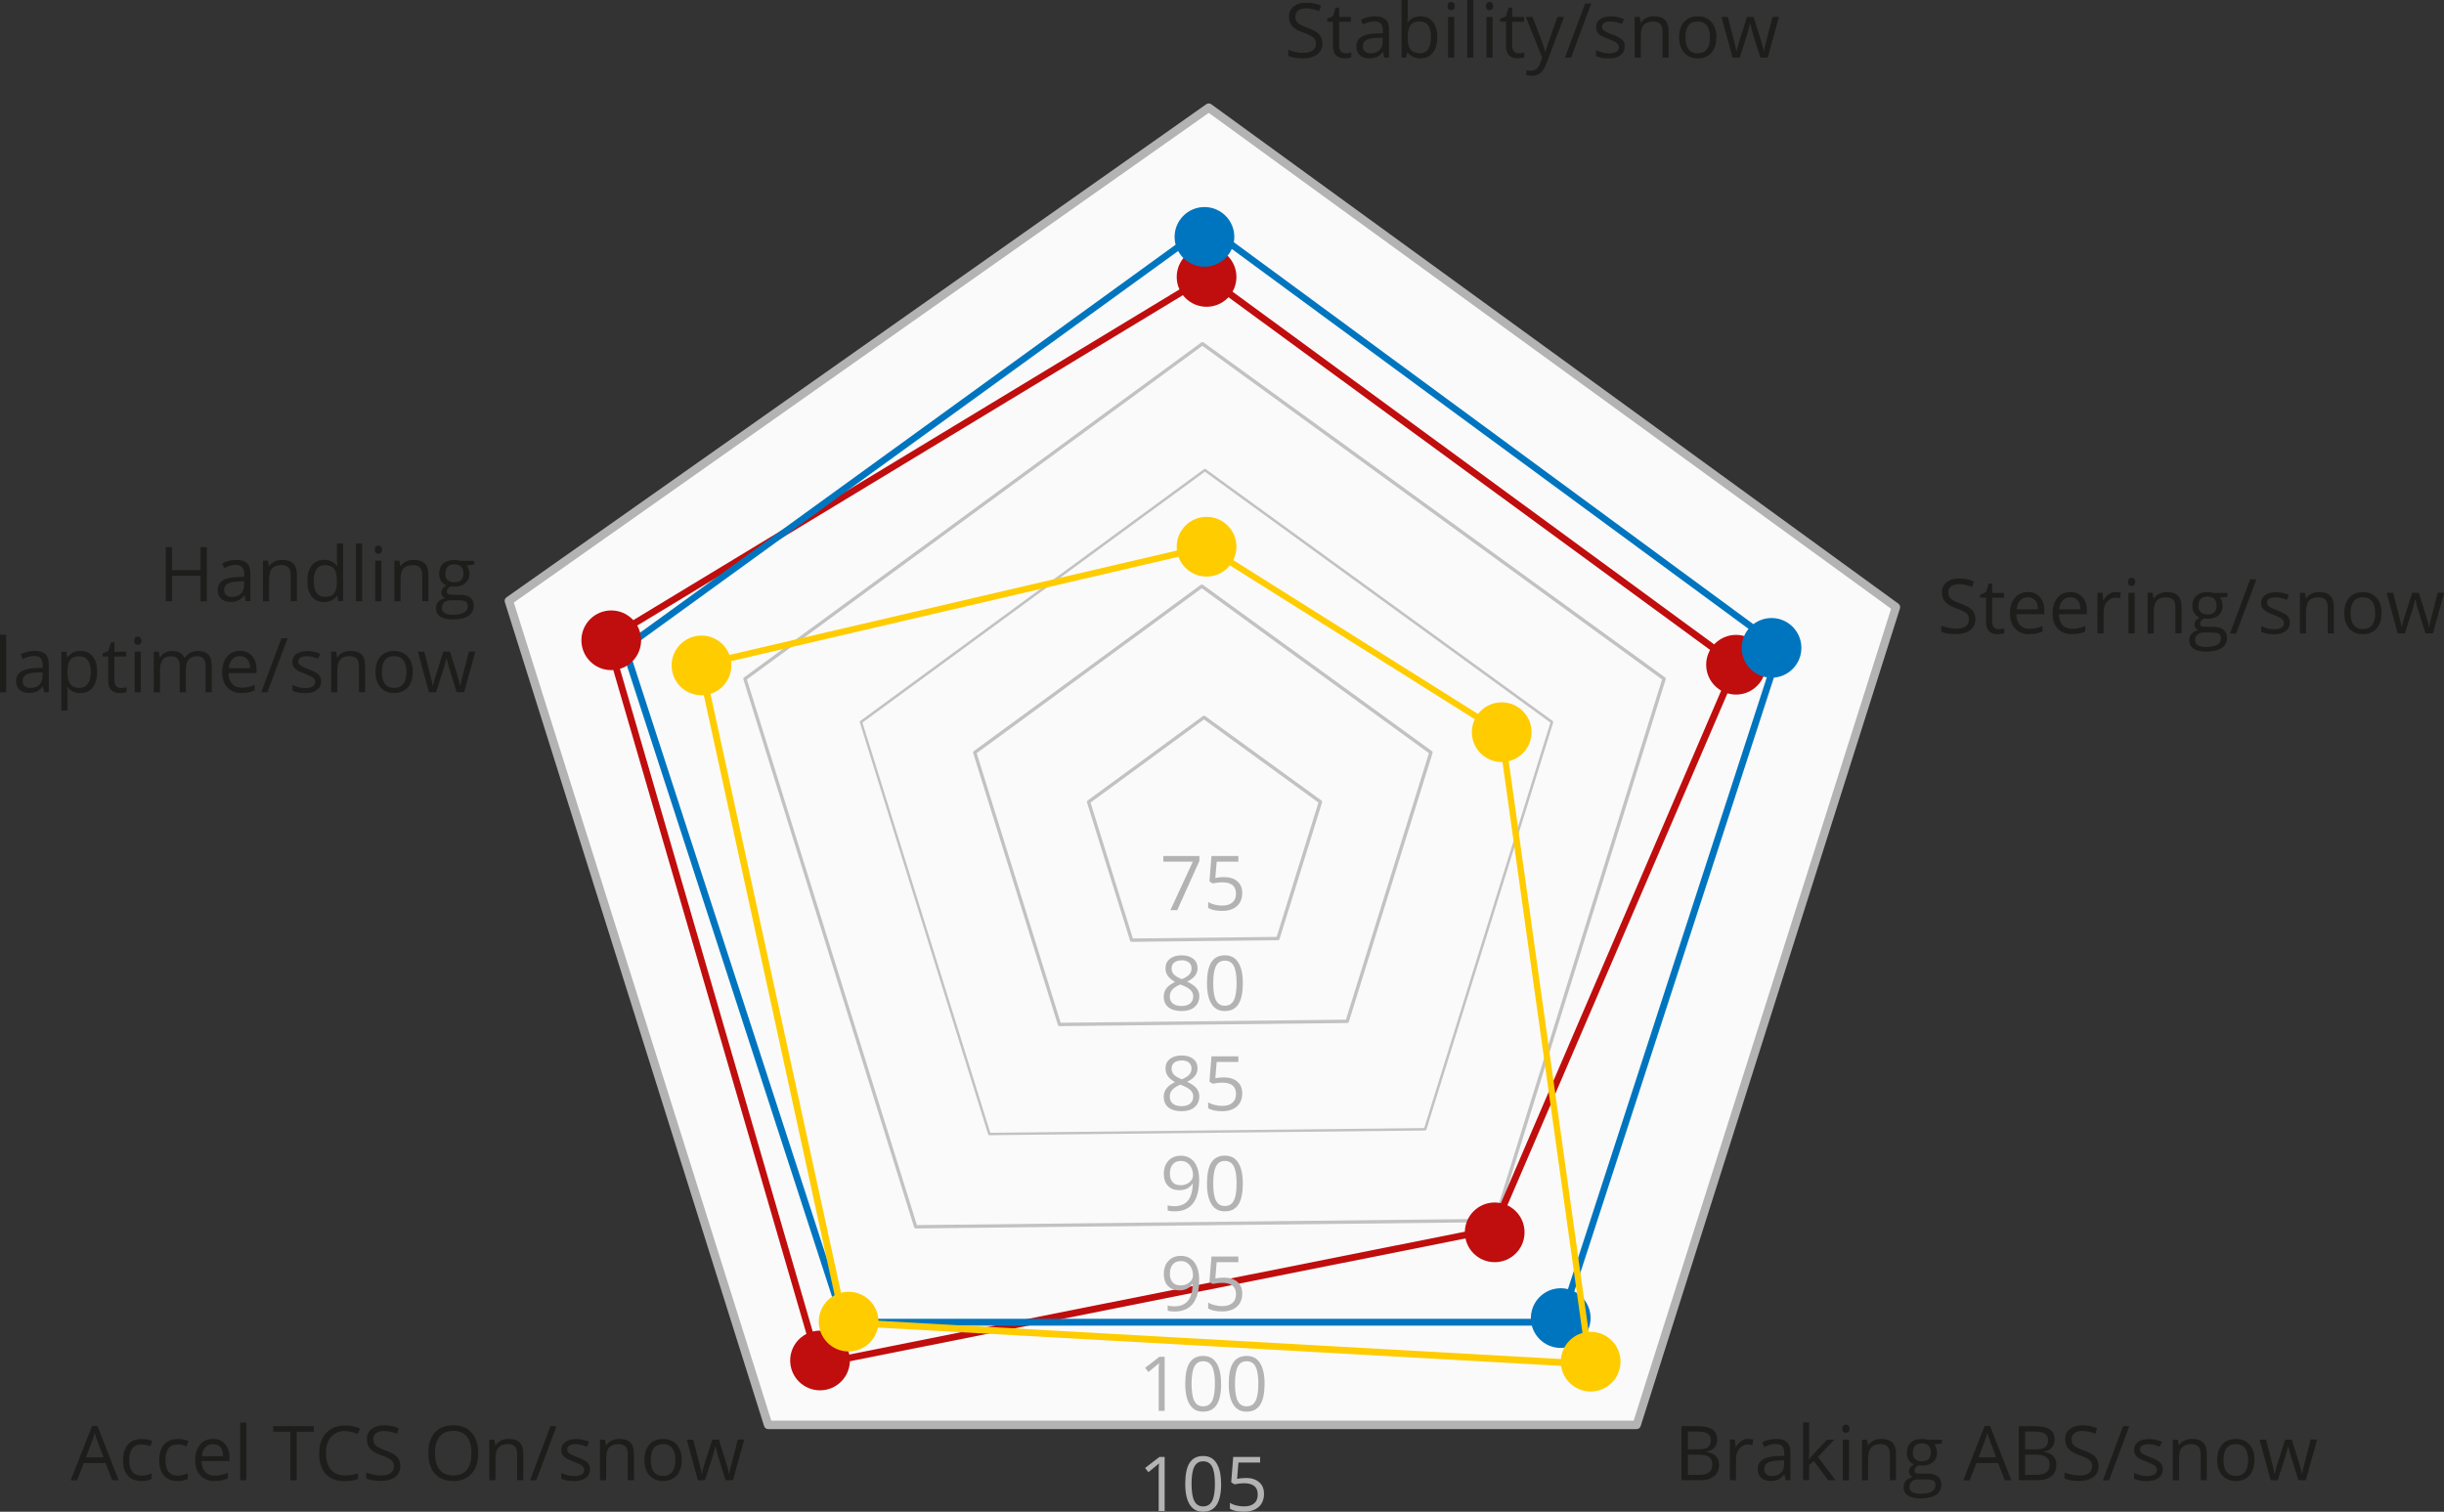 <svg xmlns="http://www.w3.org/2000/svg" id="Skala" viewBox="0 0 289.84 179.32"><rect x="0" y="0" width="289.84" height="179.32" fill="#333333" stroke="none"/><defs><style>      .st0 {        fill: #fc0;      }      .st1 {        fill: #1d1d1b;      }      .st2 {        fill: #b3b3b3;      }      .st3 {        fill: #0075bf;      }      .st4 {        fill: #fafafa;      }      .st5 {        fill: #c00d0d;      }      .st6 {        fill: #c2c2c2;      }    </style></defs><g><polygon class="st4" points="60.35 71.27 143.35 12.77 224.85 72.02 194.1 169.02 91.1 169.02 60.35 71.27"></polygon><path class="st2" d="M194.1,169.52h-103c-.22,0-.41-.14-.48-.35l-30.75-97.75c-.07-.21.01-.43.19-.56L143.06,12.36c.17-.12.41-.12.58,0l81.5,59.25c.17.13.25.35.18.56l-30.75,97c-.07.21-.26.35-.48.35ZM91.47,168.52h102.27l30.53-96.31L143.35,13.39l-82.41,58.08,30.53,97.05Z"></path></g><path class="st6" d="M108.6,145.72c-.09,0-.17-.06-.19-.14l-20.25-65c-.03-.08,0-.17.07-.22l54.25-39.75c.07-.05.16-.05.24,0l54.75,39.75c.07.05.1.14.07.22l-20,64.25c-.03.08-.1.14-.19.14l-68.75.75h0ZM88.58,80.6l20.16,64.72,68.46-.75,19.91-63.97-54.52-39.58-54.02,39.58Z"></path><path class="st6" d="M117.33,134.67c-.07,0-.12-.04-.14-.11l-15.22-48.87c-.02-.06,0-.13.05-.17l40.78-29.88c.05-.04.12-.04.18,0l41.16,29.88c.05.04.08.1.06.17l-15.04,48.3c-.02.06-.08.1-.14.11l-51.69.56h0ZM102.28,85.71l15.16,48.66,51.46-.56,14.97-48.1-40.98-29.76-40.61,29.76Z"></path><path class="st6" d="M125.65,121.72c-.09,0-.17-.06-.19-.14l-10.05-32.26c-.03-.08,0-.17.07-.22l26.93-19.73c.07-.05.16-.05.24,0l27.17,19.73c.07.05.1.14.07.22l-9.93,31.89c-.03.08-.1.14-.19.14l-34.12.37h0ZM115.83,89.34l9.96,31.98,33.83-.37,9.84-31.61-26.94-19.56-26.69,19.56Z"></path><path class="st6" d="M134.21,111.72c-.09,0-.17-.06-.19-.14l-5.11-16.4c-.03-.08,0-.17.07-.22l13.69-10.03c.07-.05.17-.05.24,0l13.81,10.03c.07.05.1.14.07.22l-5.05,16.21c-.03.08-.1.14-.19.14l-17.35.19h0ZM129.33,95.2l5.02,16.12,17.05-.19,4.96-15.93-13.58-9.86-13.45,9.86Z"></path><path class="st5" d="M97.09,162.21s-.03,0-.04,0h0c-.06,0-.11-.02-.15-.05-.06-.03-.1-.08-.14-.13h0s0,0,0,0h0s-.04-.07-.05-.11l-25-85.95s-.02-.06-.02-.09c0-.06,0-.12.03-.17.02-.05.05-.11.1-.15.02-.02.05-.04.08-.06l70.98-42.99s.04-.02.07-.03c.05-.02.11-.03.17-.03.06,0,.11.02.17.04.02.01.04.02.06.04l62.78,45.99s.05.04.07.07h0s.07.1.08.15c.02.06.02.12,0,.18,0,.03-.02.06-.03.09l-28.79,66.99s0,.02-.01.03c-.03.05-.06.1-.11.13h0s-.09.06-.14.07h0s-.02,0-.03,0l-79.99,15.96s-.06,0-.08,0ZM72.56,76.03l24.81,85.31,79.43-15.85,28.58-66.51-62.32-45.65-70.51,42.7Z"></path><path class="st3" d="M185.09,157.25h-84.99s-.06,0-.09,0c-.06-.01-.11-.03-.16-.07-.05-.04-.09-.08-.12-.13-.01-.02-.02-.05-.03-.08l-25.99-79.98s-.02-.06-.02-.08c0-.06,0-.12.02-.17.02-.06.05-.11.09-.16.02-.02.04-.04.06-.05l68.99-49.99s.05-.03.08-.05c.05-.03.1-.04.17-.04h0c.06,0,.11.01.16.04.03.01.05.03.08.05l67.98,49.99s.04.03.06.05c.04.04.07.1.09.15.02.06.02.12.02.18,0,.03,0,.05-.02.08l-26,79.98s-.02.05-.03.08c-.03.05-.07.1-.12.13-.05.03-.1.06-.16.07-.02,0-.05,0-.08,0ZM100.38,156.44h84.42l25.82-79.45-67.53-49.66-68.53,49.66,25.82,79.45Z"></path><g><path class="st1" d="M156.83,5.13c0,.57-.21,1.01-.62,1.32s-.97.47-1.67.47c-.76,0-1.35-.1-1.76-.29v-.72c.26.11.55.2.86.26.31.07.62.1.92.1.5,0,.87-.09,1.12-.28.25-.19.38-.45.38-.79,0-.22-.04-.41-.13-.55-.09-.14-.24-.27-.45-.39-.21-.12-.53-.26-.96-.41-.6-.21-1.03-.47-1.28-.76-.26-.29-.38-.68-.38-1.15,0-.5.19-.89.56-1.18.37-.29.86-.44,1.48-.44s1.23.12,1.76.35l-.23.65c-.53-.22-1.05-.33-1.55-.33-.4,0-.71.09-.93.26s-.33.41-.33.71c0,.22.04.41.12.55.08.14.22.27.42.39.19.12.49.25.89.39.67.24,1.14.5,1.39.77.25.28.38.63.38,1.07Z"></path><path class="st1" d="M159.59,6.32c.13,0,.25,0,.37-.03.12-.02.22-.04.29-.06v.56c-.08.04-.2.07-.35.09-.15.02-.29.04-.42.04-.93,0-1.4-.49-1.4-1.47v-2.87h-.69v-.35l.69-.3.31-1.03h.42v1.12h1.4v.57h-1.4v2.83c0,.29.07.51.21.67s.33.23.57.23Z"></path><path class="st1" d="M164.17,6.84l-.14-.69h-.04c-.24.3-.48.51-.72.61-.24.11-.54.16-.89.16-.48,0-.85-.12-1.12-.37s-.41-.6-.41-1.05c0-.97.78-1.48,2.33-1.53l.82-.03v-.3c0-.38-.08-.66-.24-.84-.16-.18-.42-.27-.78-.27-.4,0-.86.12-1.36.37l-.22-.56c.24-.13.5-.23.78-.3s.57-.11.85-.11c.57,0,1,.13,1.28.38.28.26.42.66.42,1.23v3.29h-.54ZM162.52,6.32c.46,0,.81-.12,1.07-.37.26-.25.39-.6.39-1.05v-.44l-.73.03c-.58.02-1,.11-1.25.27-.26.16-.38.41-.38.75,0,.26.08.46.24.6s.38.21.67.21Z"></path><path class="st1" d="M168.46,1.94c.63,0,1.12.22,1.47.65.35.43.52,1.04.52,1.83s-.18,1.41-.53,1.84c-.35.44-.84.66-1.47.66-.31,0-.6-.06-.86-.17-.26-.12-.48-.29-.65-.53h-.05l-.15.62h-.52V0h.73v1.66c0,.37-.01.71-.04,1h.04c.34-.48.84-.72,1.51-.72ZM168.35,2.55c-.5,0-.86.14-1.08.43-.22.29-.33.77-.33,1.44s.11,1.16.34,1.45c.23.29.59.44,1.09.44.45,0,.78-.16,1-.49.22-.33.33-.8.33-1.41s-.11-1.09-.33-1.4c-.22-.31-.56-.46-1.02-.46Z"></path><path class="st1" d="M171.67.72c0-.17.04-.29.12-.37.08-.08.18-.12.31-.12s.22.04.3.12c.09.08.13.2.13.37s-.04.29-.13.37c-.08.08-.19.12-.3.12-.12,0-.23-.04-.31-.12-.08-.08-.12-.2-.12-.37ZM172.46,6.84h-.73V2.02h.73v4.82Z"></path><path class="st1" d="M174.73,6.84h-.73V0h.73v6.84Z"></path><path class="st1" d="M176.22.72c0-.17.04-.29.12-.37.08-.08.18-.12.31-.12s.22.04.3.12c.09.08.13.2.13.37s-.04.29-.13.37c-.08.08-.19.12-.3.12-.12,0-.23-.04-.31-.12-.08-.08-.12-.2-.12-.37ZM177.01,6.84h-.73V2.02h.73v4.82Z"></path><path class="st1" d="M180.11,6.32c.13,0,.25,0,.37-.03.12-.02.22-.04.29-.06v.56c-.08.04-.2.07-.35.09-.15.02-.29.04-.42.04-.93,0-1.4-.49-1.4-1.47v-2.87h-.69v-.35l.69-.3.31-1.03h.42v1.12h1.4v.57h-1.4v2.83c0,.29.07.51.21.67.14.16.33.23.57.23Z"></path><path class="st1" d="M180.97,2.02h.78l1.05,2.75c.23.63.38,1.08.43,1.36h.04c.04-.15.12-.41.24-.77.12-.36.52-1.47,1.19-3.34h.78l-2.07,5.48c-.21.54-.45.93-.72,1.15-.27.23-.61.34-1.01.34-.22,0-.44-.03-.66-.07v-.58c.16.04.34.05.54.05.5,0,.86-.28,1.07-.84l.27-.69-1.94-4.84Z"></path><path class="st1" d="M188.71.41l-2.39,6.42h-.73l2.4-6.42h.73Z"></path><path class="st1" d="M192.68,5.52c0,.45-.17.79-.5,1.04-.33.24-.8.37-1.41.37-.64,0-1.14-.1-1.49-.3v-.68c.23.12.48.21.75.28.26.07.52.1.77.1.38,0,.67-.06.88-.18.21-.12.31-.31.31-.56,0-.19-.08-.35-.24-.48-.16-.13-.48-.29-.95-.47-.45-.17-.77-.31-.96-.44-.19-.12-.33-.27-.42-.42-.09-.16-.14-.35-.14-.57,0-.39.16-.7.48-.93.32-.23.76-.34,1.31-.34.52,0,1.03.11,1.52.32l-.26.59c-.48-.2-.92-.3-1.31-.3-.35,0-.61.05-.78.16s-.26.26-.26.45c0,.13.03.24.1.33.07.09.17.18.32.26s.43.2.84.36c.57.21.96.42,1.16.63.2.21.3.48.3.79Z"></path><path class="st1" d="M197.16,6.84v-3.12c0-.39-.09-.69-.27-.88-.18-.19-.46-.29-.84-.29-.5,0-.87.14-1.11.41s-.35.72-.35,1.35v2.53h-.73V2.02h.59l.12.66h.04c.15-.24.36-.42.63-.55.27-.13.57-.2.9-.2.58,0,1.02.14,1.31.42.29.28.44.73.44,1.34v3.14h-.73Z"></path><path class="st1" d="M203.55,4.43c0,.79-.2,1.4-.59,1.84-.4.44-.94.66-1.64.66-.43,0-.81-.1-1.15-.3-.33-.2-.59-.49-.77-.87-.18-.38-.27-.82-.27-1.33,0-.79.2-1.4.59-1.83.39-.44.94-.66,1.63-.66s1.21.22,1.61.67c.4.45.6,1.05.6,1.82ZM199.88,4.43c0,.62.12,1.08.37,1.41s.61.48,1.08.48.84-.16,1.09-.48c.25-.32.37-.79.37-1.41s-.12-1.08-.37-1.4c-.25-.32-.61-.48-1.1-.48s-.84.16-1.08.47c-.24.31-.36.78-.36,1.4Z"></path><path class="st1" d="M208.76,6.84l-.88-2.83c-.06-.17-.16-.56-.31-1.18h-.04c-.12.51-.22.91-.31,1.19l-.91,2.82h-.84l-1.31-4.82h.76c.31,1.21.55,2.13.71,2.76.16.63.26,1.06.28,1.28h.04c.03-.17.08-.38.16-.65.07-.26.13-.47.19-.63l.88-2.76h.79l.86,2.76c.16.5.28.93.33,1.27h.04c.01-.11.04-.27.09-.49.05-.22.36-1.4.92-3.55h.76l-1.33,4.82h-.87Z"></path></g><g><path class="st1" d="M234.27,73.43c0,.57-.21,1.01-.62,1.32s-.97.47-1.67.47c-.76,0-1.35-.1-1.76-.29v-.72c.26.11.55.2.86.26.31.07.62.1.92.1.5,0,.87-.09,1.12-.28.25-.19.38-.45.38-.79,0-.22-.04-.41-.13-.55-.09-.14-.24-.27-.45-.39-.21-.12-.53-.26-.96-.41-.6-.21-1.02-.47-1.28-.76-.26-.29-.38-.68-.38-1.15,0-.5.19-.89.56-1.18.37-.29.87-.44,1.48-.44s1.23.12,1.76.35l-.23.65c-.53-.22-1.04-.33-1.55-.33-.39,0-.7.09-.93.26s-.33.41-.33.71c0,.22.04.41.12.55.08.14.22.27.42.39.2.12.49.25.89.39.67.24,1.14.5,1.39.77s.38.63.38,1.07Z"></path><path class="st1" d="M237.03,74.63c.13,0,.25,0,.37-.03.12-.02.21-.04.29-.06v.56c-.08.04-.2.07-.35.09-.15.02-.29.04-.41.04-.93,0-1.4-.49-1.4-1.47v-2.87h-.69v-.35l.69-.3.31-1.03h.42v1.12h1.4v.57h-1.4v2.83c0,.29.07.51.21.67s.33.23.57.23Z"></path><path class="st1" d="M240.68,75.23c-.71,0-1.27-.22-1.69-.65-.41-.43-.62-1.04-.62-1.81s.19-1.39.57-1.85c.38-.46.9-.69,1.54-.69.6,0,1.08.2,1.43.6.35.4.53.92.53,1.57v.46h-3.32c.01.57.16,1,.43,1.29s.65.44,1.14.44c.52,0,1.03-.11,1.54-.33v.65c-.26.11-.5.19-.73.24-.23.05-.51.07-.83.07ZM240.49,70.85c-.39,0-.7.13-.92.38-.23.25-.37.6-.41,1.05h2.52c0-.46-.1-.81-.31-1.06-.21-.24-.5-.37-.88-.37Z"></path><path class="st1" d="M245.73,75.23c-.71,0-1.27-.22-1.69-.65s-.62-1.04-.62-1.81.19-1.39.57-1.85c.38-.46.89-.69,1.54-.69.6,0,1.08.2,1.43.6.35.4.53.92.53,1.57v.46h-3.32c.01.57.16,1,.43,1.29.27.29.65.44,1.15.44.52,0,1.03-.11,1.54-.33v.65c-.26.11-.5.19-.73.24-.23.05-.51.07-.83.07ZM245.54,70.85c-.39,0-.7.13-.93.38-.23.25-.37.6-.41,1.05h2.52c0-.46-.1-.81-.31-1.06-.21-.24-.5-.37-.88-.37Z"></path><path class="st1" d="M250.94,70.24c.21,0,.41.02.58.05l-.1.68c-.2-.04-.38-.07-.53-.07-.39,0-.72.16-1,.47-.28.32-.42.71-.42,1.18v2.58h-.73v-4.82h.6l.08.89h.04c.18-.31.39-.56.65-.73s.53-.25.83-.25Z"></path><path class="st1" d="M252.36,69.02c0-.17.04-.29.12-.37.08-.08.18-.12.31-.12s.22.04.3.12c.08.08.13.2.13.37s-.04.29-.13.37c-.09.08-.19.12-.3.12-.12,0-.23-.04-.31-.12-.08-.08-.12-.2-.12-.37ZM253.15,75.14h-.73v-4.82h.73v4.82Z"></path><path class="st1" d="M257.99,75.14v-3.12c0-.39-.09-.69-.27-.88-.18-.19-.46-.29-.84-.29-.5,0-.87.14-1.11.41s-.35.72-.35,1.35v2.53h-.73v-4.82h.59l.12.66h.04c.15-.24.36-.42.63-.55.27-.13.57-.2.9-.2.58,0,1.02.14,1.31.42.29.28.44.73.44,1.34v3.14h-.73Z"></path><path class="st1" d="M264.16,70.32v.46l-.89.11c.08.1.15.24.22.4.06.17.1.35.1.56,0,.47-.16.85-.48,1.13s-.76.42-1.33.42c-.14,0-.28-.01-.4-.04-.31.17-.47.37-.47.62,0,.13.05.23.16.29.11.06.29.09.56.09h.85c.52,0,.92.11,1.2.33.28.22.42.54.42.96,0,.53-.21.94-.64,1.22-.43.28-1.05.42-1.87.42-.63,0-1.12-.12-1.46-.35s-.51-.57-.51-.99c0-.29.09-.55.28-.76.19-.21.45-.36.79-.43-.12-.06-.23-.14-.31-.26-.08-.12-.12-.25-.12-.41,0-.18.05-.33.14-.46.09-.13.24-.26.44-.38-.25-.1-.45-.28-.61-.52-.16-.25-.24-.53-.24-.84,0-.53.16-.93.47-1.22.32-.29.76-.43,1.34-.43.25,0,.48.03.68.09h1.67ZM260.32,75.95c0,.26.11.46.33.59.22.13.53.2.94.2.61,0,1.07-.09,1.36-.27.29-.18.44-.43.44-.75,0-.26-.08-.44-.24-.54-.16-.1-.46-.15-.91-.15h-.87c-.33,0-.59.08-.77.24-.19.16-.28.39-.28.68ZM260.72,71.87c0,.34.09.59.29.76.19.17.46.26.79.26.71,0,1.07-.35,1.07-1.04s-.36-1.09-1.08-1.09c-.34,0-.61.09-.79.28-.18.18-.28.46-.28.82Z"></path><path class="st1" d="M267.59,68.72l-2.4,6.42h-.73l2.39-6.42h.73Z"></path><path class="st1" d="M271.56,73.83c0,.45-.17.79-.5,1.04-.33.24-.8.37-1.41.37-.64,0-1.14-.1-1.49-.3v-.68c.23.12.48.21.74.28.27.07.52.1.77.1.38,0,.67-.06.88-.18.21-.12.31-.31.31-.56,0-.19-.08-.35-.24-.48-.16-.13-.48-.29-.95-.47-.45-.17-.77-.31-.96-.44-.19-.12-.33-.27-.42-.42s-.14-.35-.14-.57c0-.39.16-.7.48-.93.32-.23.76-.34,1.31-.34.52,0,1.03.11,1.52.32l-.26.59c-.48-.2-.92-.3-1.31-.3-.35,0-.61.05-.78.16s-.26.26-.26.45c0,.13.03.24.1.33.07.09.17.18.32.26s.43.2.84.36c.57.21.96.42,1.16.63.2.21.3.48.3.79Z"></path><path class="st1" d="M276.05,75.14v-3.12c0-.39-.09-.69-.27-.88-.18-.19-.46-.29-.84-.29-.5,0-.87.14-1.11.41s-.35.72-.35,1.35v2.53h-.73v-4.82h.59l.12.66h.04c.15-.24.36-.42.63-.55.27-.13.57-.2.9-.2.58,0,1.02.14,1.31.42.29.28.44.73.44,1.34v3.14h-.73Z"></path><path class="st1" d="M282.43,72.73c0,.79-.2,1.4-.59,1.84-.4.44-.94.66-1.64.66-.43,0-.81-.1-1.15-.3-.33-.2-.59-.49-.77-.87-.18-.38-.27-.82-.27-1.33,0-.79.2-1.4.59-1.83.39-.44.94-.66,1.63-.66s1.21.22,1.61.67c.4.45.6,1.05.6,1.82ZM278.76,72.73c0,.62.12,1.08.37,1.41s.61.48,1.09.48.84-.16,1.09-.48c.25-.32.37-.79.37-1.41s-.12-1.08-.37-1.4c-.25-.32-.61-.48-1.1-.48s-.84.16-1.08.47c-.24.31-.37.78-.37,1.4Z"></path><path class="st1" d="M287.64,75.14l-.88-2.83c-.06-.17-.16-.56-.31-1.18h-.04c-.12.51-.22.91-.31,1.19l-.91,2.82h-.84l-1.31-4.82h.77c.31,1.21.55,2.13.71,2.76.16.63.26,1.06.28,1.28h.04c.03-.17.08-.38.16-.65.07-.26.13-.47.19-.63l.88-2.76h.79l.86,2.76c.16.5.28.93.33,1.27h.04c.01-.11.04-.27.09-.49.05-.22.36-1.4.92-3.55h.76l-1.33,4.82h-.87Z"></path></g><g><path class="st1" d="M199.42,169.17h1.81c.85,0,1.47.13,1.85.38.38.26.57.66.57,1.21,0,.38-.11.7-.32.94-.21.25-.52.41-.93.48v.04c.97.17,1.46.68,1.46,1.54,0,.57-.19,1.02-.58,1.34-.39.32-.93.48-1.63.48h-2.24v-6.42ZM200.17,171.92h1.23c.53,0,.91-.08,1.14-.25.23-.17.35-.44.35-.84,0-.36-.13-.62-.39-.78-.26-.16-.67-.24-1.23-.24h-1.1v2.11ZM200.17,172.55v2.4h1.34c.52,0,.91-.1,1.17-.3.26-.2.39-.51.39-.94,0-.4-.13-.69-.4-.88-.27-.19-.68-.28-1.22-.28h-1.28Z"></path><path class="st1" d="M207.34,170.69c.21,0,.41.02.58.05l-.1.68c-.2-.04-.38-.07-.53-.07-.39,0-.72.16-1,.47-.28.32-.41.71-.41,1.18v2.58h-.73v-4.82h.6l.08.89h.04c.18-.31.39-.56.65-.73s.53-.25.83-.25Z"></path><path class="st1" d="M211.78,175.59l-.15-.69h-.04c-.24.3-.48.51-.72.61-.24.11-.54.16-.89.16-.48,0-.85-.12-1.12-.37-.27-.25-.41-.6-.41-1.05,0-.97.78-1.48,2.33-1.53l.82-.03v-.3c0-.38-.08-.66-.24-.84-.16-.18-.42-.27-.78-.27-.4,0-.86.12-1.36.37l-.22-.56c.24-.13.5-.23.78-.3.28-.07.57-.11.85-.11.57,0,1,.13,1.28.38.28.26.42.66.42,1.23v3.29h-.54ZM210.13,175.08c.45,0,.81-.12,1.07-.37s.39-.6.39-1.05v-.44l-.73.03c-.58.02-1,.11-1.25.27-.26.16-.38.41-.38.75,0,.26.08.46.24.6.16.14.38.21.67.21Z"></path><path class="st1" d="M214.54,173.12c.13-.18.32-.41.58-.7l1.55-1.65h.87l-1.95,2.05,2.09,2.76h-.88l-1.7-2.28-.55.47v1.8h-.72v-6.84h.72v3.62c0,.16-.01.41-.04.75h.04Z"></path><path class="st1" d="M218.48,169.47c0-.17.04-.29.12-.37.08-.08.19-.12.31-.12s.22.04.3.12.13.2.13.37-.04.29-.13.37c-.08.08-.19.12-.3.12-.12,0-.23-.04-.31-.12-.08-.08-.12-.2-.12-.37ZM219.28,175.59h-.73v-4.82h.73v4.82Z"></path><path class="st1" d="M224.12,175.59v-3.12c0-.39-.09-.69-.27-.88s-.46-.29-.84-.29c-.5,0-.87.14-1.11.41s-.35.72-.35,1.35v2.53h-.73v-4.82h.59l.12.66h.04c.15-.24.36-.42.63-.55.27-.13.57-.2.9-.2.58,0,1.02.14,1.31.42.29.28.44.73.44,1.34v3.14h-.73Z"></path><path class="st1" d="M230.29,170.77v.46l-.89.11c.08.1.16.24.22.4.06.17.1.35.1.56,0,.47-.16.85-.48,1.13s-.76.42-1.33.42c-.14,0-.28-.01-.4-.04-.31.17-.47.37-.47.62,0,.13.05.23.16.29.11.06.29.09.56.09h.85c.52,0,.92.11,1.2.33.28.22.42.54.42.96,0,.53-.21.94-.64,1.22-.43.28-1.05.42-1.87.42-.63,0-1.12-.12-1.46-.35-.34-.23-.51-.57-.51-.99,0-.29.09-.55.28-.76.19-.21.45-.36.79-.43-.12-.06-.23-.14-.31-.26-.08-.12-.12-.25-.12-.41,0-.18.05-.33.14-.46.09-.13.24-.26.44-.38-.25-.1-.45-.28-.61-.52s-.23-.53-.23-.84c0-.53.16-.93.47-1.22.32-.29.76-.43,1.34-.43.25,0,.48.03.68.09h1.67ZM226.45,176.4c0,.26.11.46.33.59.22.13.54.2.95.2.61,0,1.07-.09,1.36-.27.29-.18.44-.43.44-.75,0-.26-.08-.44-.24-.54-.16-.1-.46-.15-.91-.15h-.88c-.33,0-.59.08-.77.24s-.28.39-.28.68ZM226.84,172.32c0,.34.09.59.29.76.19.17.46.26.79.26.71,0,1.07-.35,1.07-1.04s-.36-1.09-1.08-1.09c-.34,0-.61.09-.79.28s-.28.46-.28.82Z"></path><path class="st1" d="M237.76,175.59l-.8-2.04h-2.58l-.79,2.04h-.76l2.54-6.45h.63l2.53,6.45h-.77ZM236.73,172.87l-.75-1.99c-.1-.25-.2-.56-.3-.93-.06.28-.16.59-.28.93l-.76,1.99h2.08Z"></path><path class="st1" d="M239.42,169.17h1.82c.85,0,1.47.13,1.85.38.38.26.57.66.57,1.21,0,.38-.11.7-.32.94-.21.25-.52.41-.93.48v.04c.98.17,1.46.68,1.46,1.54,0,.57-.19,1.02-.58,1.34-.39.32-.93.48-1.63.48h-2.24v-6.42ZM240.17,171.92h1.23c.53,0,.91-.08,1.14-.25.23-.17.35-.44.35-.84,0-.36-.13-.62-.39-.78-.26-.16-.67-.24-1.23-.24h-1.1v2.11ZM240.17,172.55v2.4h1.34c.52,0,.91-.1,1.17-.3.26-.2.39-.51.39-.94,0-.4-.13-.69-.4-.88-.27-.19-.68-.28-1.22-.28h-1.28Z"></path><path class="st1" d="M248.88,173.88c0,.57-.21,1.01-.62,1.32s-.97.47-1.67.47c-.76,0-1.35-.1-1.76-.29v-.72c.26.11.55.2.86.26.31.07.62.1.92.1.5,0,.87-.09,1.12-.28.25-.19.38-.45.38-.79,0-.22-.04-.41-.13-.55-.09-.14-.24-.27-.45-.39-.21-.12-.53-.26-.96-.41-.6-.21-1.03-.47-1.28-.76-.26-.29-.38-.68-.38-1.15,0-.5.19-.89.56-1.18.37-.29.86-.44,1.48-.44s1.23.12,1.76.35l-.23.65c-.53-.22-1.05-.33-1.55-.33-.4,0-.71.09-.93.26s-.33.41-.33.71c0,.22.04.41.12.55.08.14.22.27.42.39.19.12.49.25.89.39.67.24,1.14.5,1.39.77.25.28.38.63.38,1.07Z"></path><path class="st1" d="M252.52,169.17l-2.4,6.42h-.73l2.39-6.42h.73Z"></path><path class="st1" d="M256.49,174.28c0,.45-.17.79-.5,1.04-.33.24-.8.37-1.41.37-.64,0-1.14-.1-1.49-.3v-.68c.23.12.48.21.74.28.27.07.52.1.77.1.38,0,.67-.06.88-.18.21-.12.31-.31.31-.56,0-.19-.08-.35-.24-.48-.16-.13-.48-.29-.95-.47-.45-.17-.77-.31-.96-.44-.19-.12-.33-.27-.42-.42s-.14-.35-.14-.57c0-.39.16-.7.48-.93.32-.23.76-.34,1.31-.34.52,0,1.03.11,1.52.32l-.26.59c-.48-.2-.92-.3-1.31-.3-.35,0-.61.05-.78.16s-.26.26-.26.45c0,.13.03.24.1.33.07.09.17.18.32.26s.43.2.84.36c.57.21.96.42,1.16.63.2.21.3.48.3.79Z"></path><path class="st1" d="M260.98,175.59v-3.12c0-.39-.09-.69-.27-.88-.18-.19-.46-.29-.84-.29-.5,0-.87.14-1.11.41s-.35.72-.35,1.35v2.53h-.73v-4.82h.59l.12.66h.04c.15-.24.36-.42.63-.55.27-.13.57-.2.9-.2.58,0,1.02.14,1.31.42.29.28.44.73.44,1.34v3.14h-.73Z"></path><path class="st1" d="M267.36,173.18c0,.79-.2,1.4-.59,1.84-.4.44-.94.66-1.64.66-.43,0-.81-.1-1.15-.3-.33-.2-.59-.49-.77-.87-.18-.38-.27-.82-.27-1.33,0-.79.2-1.4.59-1.83.39-.44.94-.66,1.63-.66s1.21.22,1.61.67c.4.45.6,1.05.6,1.82ZM263.69,173.18c0,.62.12,1.08.37,1.41s.61.48,1.09.48.84-.16,1.09-.48c.25-.32.37-.79.37-1.41s-.12-1.08-.37-1.4c-.25-.32-.61-.48-1.1-.48s-.84.16-1.08.47c-.24.31-.37.78-.37,1.4Z"></path><path class="st1" d="M272.57,175.59l-.88-2.83c-.06-.17-.16-.56-.31-1.18h-.04c-.12.51-.22.91-.31,1.19l-.91,2.82h-.84l-1.31-4.82h.77c.31,1.21.55,2.13.71,2.76.16.63.26,1.06.28,1.28h.04c.03-.17.08-.38.16-.65.07-.26.13-.47.19-.63l.88-2.76h.79l.86,2.76c.16.5.28.93.33,1.27h.04c.01-.11.04-.27.09-.49.05-.22.36-1.4.92-3.55h.76l-1.33,4.82h-.87Z"></path></g><g><path class="st1" d="M13.31,175.59l-.8-2.04h-2.58l-.79,2.04h-.76l2.54-6.45h.63l2.53,6.45h-.77ZM12.28,172.87l-.75-1.99c-.1-.25-.2-.56-.3-.93-.06.28-.16.59-.28.93l-.76,1.99h2.08Z"></path><path class="st1" d="M16.78,175.68c-.7,0-1.24-.21-1.62-.64-.38-.43-.57-1.04-.57-1.82s.19-1.43.58-1.87c.39-.44.94-.66,1.66-.66.23,0,.46.03.69.07.23.05.41.11.54.18l-.22.62c-.16-.06-.34-.12-.53-.16-.19-.04-.36-.06-.51-.06-.98,0-1.47.62-1.47,1.87,0,.59.12,1.05.36,1.36s.59.47,1.06.47c.4,0,.81-.09,1.23-.26v.65c-.32.17-.73.25-1.22.25Z"></path><path class="st1" d="M21.07,175.68c-.7,0-1.24-.21-1.62-.64-.38-.43-.57-1.04-.57-1.82s.19-1.43.58-1.87c.39-.44.94-.66,1.66-.66.23,0,.46.03.69.07.23.05.41.11.54.18l-.22.62c-.16-.06-.34-.12-.53-.16-.19-.04-.36-.06-.51-.06-.98,0-1.47.62-1.47,1.87,0,.59.12,1.05.36,1.36s.59.47,1.06.47c.4,0,.81-.09,1.23-.26v.65c-.32.17-.73.25-1.22.25Z"></path><path class="st1" d="M25.46,175.68c-.71,0-1.27-.22-1.69-.65-.41-.43-.62-1.04-.62-1.81s.19-1.39.57-1.85c.38-.46.9-.69,1.54-.69.6,0,1.08.2,1.43.6.35.4.53.92.53,1.57v.46h-3.32c.01.57.16,1,.43,1.29s.65.44,1.15.44c.52,0,1.03-.11,1.54-.33v.65c-.26.11-.5.19-.73.24-.23.05-.51.07-.83.07ZM25.27,171.3c-.39,0-.7.13-.92.38-.23.25-.37.6-.41,1.05h2.52c0-.46-.1-.81-.31-1.06-.21-.24-.5-.37-.88-.37Z"></path><path class="st1" d="M29.21,175.59h-.73v-6.84h.73v6.84Z"></path><path class="st1" d="M35.18,175.59h-.75v-5.76h-2.03v-.66h4.82v.66h-2.03v5.76Z"></path><path class="st1" d="M40.93,169.74c-.71,0-1.26.24-1.67.71-.41.47-.61,1.11-.61,1.93s.2,1.49.59,1.95c.39.46.96.69,1.69.69.45,0,.96-.08,1.53-.24v.66c-.45.17-.99.25-1.65.25-.95,0-1.68-.29-2.19-.86-.51-.57-.77-1.39-.77-2.45,0-.66.12-1.24.37-1.74.25-.5.6-.88,1.07-1.15.47-.27,1.02-.4,1.65-.4.67,0,1.26.12,1.77.37l-.32.64c-.49-.23-.97-.34-1.46-.34Z"></path><path class="st1" d="M47.48,173.88c0,.57-.21,1.01-.62,1.32s-.97.47-1.67.47c-.76,0-1.35-.1-1.76-.29v-.72c.26.11.55.2.86.26.31.07.62.1.92.1.5,0,.87-.09,1.12-.28.25-.19.38-.45.38-.79,0-.22-.04-.41-.13-.55-.09-.14-.24-.27-.45-.39-.21-.12-.53-.26-.96-.41-.6-.21-1.02-.47-1.28-.76s-.38-.68-.38-1.15c0-.5.19-.89.56-1.18.37-.29.86-.44,1.48-.44s1.23.12,1.76.35l-.23.65c-.53-.22-1.05-.33-1.55-.33-.4,0-.7.09-.93.26s-.33.41-.33.71c0,.22.04.41.12.55.08.14.22.27.42.39.19.12.49.25.89.39.67.24,1.14.5,1.39.77.25.28.38.63.38,1.07Z"></path><path class="st1" d="M56.71,172.37c0,1.03-.26,1.84-.78,2.43-.52.59-1.24.88-2.17.88s-1.68-.29-2.19-.87c-.51-.58-.77-1.4-.77-2.45s.26-1.86.77-2.43c.52-.58,1.25-.86,2.2-.86s1.64.29,2.16.88.78,1.39.78,2.43ZM51.59,172.37c0,.87.19,1.53.56,1.98.37.45.91.67,1.61.67s1.25-.22,1.61-.67.54-1.11.54-1.98-.18-1.52-.54-1.97c-.36-.45-.9-.67-1.61-.67s-1.25.22-1.62.67c-.37.45-.56,1.1-.56,1.96Z"></path><path class="st1" d="M61.33,175.59v-3.12c0-.39-.09-.69-.27-.88s-.46-.29-.84-.29c-.5,0-.87.14-1.11.41s-.35.72-.35,1.35v2.53h-.73v-4.82h.59l.12.66h.04c.15-.24.36-.42.63-.55.27-.13.57-.2.9-.2.58,0,1.02.14,1.31.42.29.28.44.73.44,1.34v3.14h-.73Z"></path><path class="st1" d="M66,169.17l-2.4,6.42h-.73l2.4-6.42h.73Z"></path><path class="st1" d="M69.97,174.28c0,.45-.17.79-.5,1.04-.33.24-.8.37-1.41.37-.64,0-1.14-.1-1.49-.3v-.68c.23.12.48.21.74.28s.52.1.77.1c.38,0,.67-.06.88-.18.21-.12.31-.31.31-.56,0-.19-.08-.35-.24-.48-.16-.13-.48-.29-.95-.47-.45-.17-.77-.31-.96-.44-.19-.12-.33-.27-.42-.42-.09-.16-.14-.35-.14-.57,0-.39.16-.7.48-.93.32-.23.76-.34,1.31-.34.52,0,1.03.11,1.52.32l-.26.59c-.48-.2-.92-.3-1.31-.3-.35,0-.61.05-.78.16s-.26.26-.26.45c0,.13.03.24.1.33.07.09.17.18.32.26s.43.2.84.36c.57.21.96.42,1.16.63s.3.48.3.79Z"></path><path class="st1" d="M74.45,175.59v-3.12c0-.39-.09-.69-.27-.88s-.46-.29-.84-.29c-.5,0-.87.14-1.11.41s-.35.72-.35,1.35v2.53h-.73v-4.82h.59l.12.66h.04c.15-.24.36-.42.63-.55.27-.13.57-.2.9-.2.58,0,1.02.14,1.31.42.29.28.44.73.44,1.34v3.14h-.73Z"></path><path class="st1" d="M80.84,173.18c0,.79-.2,1.4-.59,1.84-.4.44-.94.66-1.64.66-.43,0-.81-.1-1.15-.3-.33-.2-.59-.49-.77-.87-.18-.38-.27-.82-.27-1.33,0-.79.2-1.4.59-1.83.39-.44.94-.66,1.63-.66s1.21.22,1.61.67c.4.45.6,1.05.6,1.82ZM77.17,173.18c0,.62.12,1.08.37,1.41s.61.48,1.09.48.84-.16,1.09-.48c.25-.32.37-.79.37-1.41s-.12-1.08-.37-1.4c-.25-.32-.61-.48-1.1-.48s-.84.16-1.08.47-.36.78-.36,1.4Z"></path><path class="st1" d="M86.05,175.59l-.88-2.83c-.06-.17-.16-.56-.31-1.18h-.04c-.12.51-.22.91-.31,1.19l-.91,2.82h-.84l-1.31-4.82h.76c.31,1.21.55,2.13.71,2.76.16.63.26,1.06.28,1.28h.04c.03-.17.08-.38.16-.65.07-.26.13-.47.19-.63l.88-2.76h.79l.86,2.76c.16.5.28.93.33,1.27h.04c.01-.11.04-.27.09-.49.05-.22.36-1.4.92-3.55h.76l-1.33,4.82h-.87Z"></path></g><g><path class="st1" d="M24.53,71.32h-.75v-3.02h-3.38v3.02h-.75v-6.42h.75v2.73h3.38v-2.73h.75v6.42Z"></path><path class="st1" d="M29.14,71.32l-.15-.69h-.04c-.24.3-.48.51-.72.61-.24.11-.54.16-.89.16-.48,0-.85-.12-1.12-.37s-.41-.6-.41-1.05c0-.97.78-1.48,2.33-1.53l.82-.03v-.3c0-.38-.08-.66-.24-.84-.16-.18-.42-.27-.78-.27-.4,0-.86.12-1.36.37l-.22-.56c.24-.13.5-.23.78-.3s.57-.11.85-.11c.57,0,1,.13,1.28.38.28.26.42.66.42,1.23v3.29h-.54ZM27.49,70.81c.45,0,.81-.12,1.07-.37.26-.25.39-.6.39-1.05v-.44l-.73.03c-.58.02-1,.11-1.25.27-.26.16-.38.41-.38.75,0,.26.08.46.24.6s.38.21.67.21Z"></path><path class="st1" d="M34.48,71.32v-3.12c0-.39-.09-.69-.27-.88s-.46-.29-.84-.29c-.5,0-.87.14-1.11.41s-.35.72-.35,1.35v2.53h-.73v-4.82h.59l.12.66h.04c.15-.24.36-.42.63-.55.27-.13.57-.2.9-.2.58,0,1.02.14,1.31.42.29.28.44.73.44,1.34v3.14h-.73Z"></path><path class="st1" d="M39.99,70.68h-.04c-.34.49-.84.73-1.51.73-.63,0-1.12-.21-1.47-.65-.35-.43-.52-1.04-.52-1.84s.18-1.41.53-1.85.84-.66,1.47-.66,1.15.24,1.5.71h.06l-.03-.35-.02-.34v-1.96h.73v6.84h-.59l-.1-.65ZM38.53,70.8c.5,0,.86-.13,1.08-.41.22-.27.34-.71.34-1.31v-.15c0-.68-.11-1.17-.34-1.46-.23-.29-.59-.44-1.09-.44-.43,0-.76.17-.98.5-.23.33-.34.8-.34,1.41s.11,1.08.34,1.39.56.47.99.47Z"></path><path class="st1" d="M42.95,71.32h-.73v-6.84h.73v6.84Z"></path><path class="st1" d="M44.44,65.2c0-.17.04-.29.12-.37.08-.08.18-.12.31-.12s.22.04.3.12.13.2.13.37-.04.29-.13.37c-.08.08-.19.12-.3.12-.12,0-.23-.04-.31-.12-.08-.08-.12-.2-.12-.37ZM45.23,71.32h-.73v-4.82h.73v4.82Z"></path><path class="st1" d="M50.07,71.32v-3.12c0-.39-.09-.69-.27-.88s-.46-.29-.84-.29c-.5,0-.87.14-1.11.41s-.35.72-.35,1.35v2.53h-.73v-4.82h.59l.12.66h.04c.15-.24.36-.42.63-.55.27-.13.57-.2.9-.2.58,0,1.02.14,1.31.42.29.28.44.73.44,1.34v3.14h-.73Z"></path><path class="st1" d="M56.24,66.51v.46l-.89.11c.08.1.16.24.22.4.06.17.1.35.1.56,0,.47-.16.85-.48,1.13s-.76.42-1.33.42c-.14,0-.28-.01-.4-.04-.31.17-.47.37-.47.62,0,.13.05.23.16.29.11.06.29.09.56.09h.85c.52,0,.92.11,1.2.33.28.22.42.54.42.96,0,.53-.21.94-.64,1.22-.43.28-1.05.42-1.87.42-.63,0-1.12-.12-1.46-.35-.34-.23-.51-.57-.51-.99,0-.29.09-.55.28-.76.19-.21.45-.36.79-.43-.12-.06-.23-.14-.31-.26-.08-.12-.12-.25-.12-.41,0-.18.05-.33.14-.46.09-.13.24-.26.44-.38-.25-.1-.45-.28-.61-.52s-.23-.53-.23-.84c0-.53.16-.93.47-1.22.32-.29.76-.43,1.34-.43.25,0,.48.03.68.09h1.67ZM52.4,72.13c0,.26.11.46.33.59.22.13.53.2.94.2.61,0,1.07-.09,1.36-.27.29-.18.44-.43.44-.75,0-.26-.08-.44-.24-.54-.16-.1-.46-.15-.91-.15h-.87c-.33,0-.59.08-.77.24s-.28.39-.28.68ZM52.8,68.05c0,.34.1.59.29.76.19.17.46.26.8.26.71,0,1.07-.35,1.07-1.04s-.36-1.09-1.08-1.09c-.34,0-.61.09-.79.28s-.28.46-.28.82Z"></path><path class="st1" d="M.73,82.12h-.73v-6.84h.73v6.84Z"></path><path class="st1" d="M5.24,82.12l-.15-.69h-.04c-.24.3-.48.51-.72.61-.24.11-.54.16-.89.16-.48,0-.85-.12-1.12-.37s-.41-.6-.41-1.05c0-.97.78-1.48,2.33-1.53l.82-.03v-.3c0-.38-.08-.66-.24-.84-.16-.18-.42-.27-.78-.27-.4,0-.86.12-1.36.37l-.22-.56c.24-.13.5-.23.78-.3s.57-.11.85-.11c.57,0,1,.13,1.28.38.28.26.42.66.42,1.23v3.29h-.54ZM3.59,81.61c.45,0,.81-.12,1.07-.37.26-.25.39-.6.39-1.05v-.44l-.73.03c-.58.02-1,.11-1.25.27-.26.16-.38.41-.38.75,0,.26.08.46.24.6s.38.21.67.21Z"></path><path class="st1" d="M9.52,82.21c-.31,0-.6-.06-.86-.17-.26-.12-.48-.29-.65-.53h-.05c.04.28.05.55.05.8v1.98h-.73v-6.98h.59l.1.66h.04c.19-.26.41-.45.65-.57s.53-.18.86-.18c.64,0,1.13.22,1.48.65.35.44.52,1.05.52,1.84s-.18,1.41-.53,1.84c-.35.44-.84.66-1.47.66ZM9.42,77.84c-.49,0-.85.14-1.07.41s-.33.71-.34,1.3v.16c0,.68.11,1.16.34,1.45.23.29.59.44,1.09.44.42,0,.74-.17.98-.5s.35-.8.35-1.39-.12-1.06-.35-1.38c-.24-.32-.57-.48-1-.48Z"></path><path class="st1" d="M14.35,81.61c.13,0,.25,0,.37-.03.12-.02.22-.04.29-.06v.56c-.08.04-.2.07-.35.09-.15.02-.29.04-.42.04-.93,0-1.4-.49-1.4-1.47v-2.87h-.69v-.35l.69-.3.31-1.03h.42v1.12h1.4v.57h-1.4v2.83c0,.29.07.51.21.67s.33.23.57.23Z"></path><path class="st1" d="M15.91,76c0-.17.04-.29.12-.37.08-.08.18-.12.31-.12s.22.04.3.12.13.2.13.37-.04.29-.13.37c-.08.08-.19.12-.3.12-.12,0-.23-.04-.31-.12-.08-.08-.12-.2-.12-.37ZM16.7,82.12h-.73v-4.82h.73v4.82Z"></path><path class="st1" d="M24.39,82.12v-3.13c0-.38-.08-.67-.25-.86-.16-.19-.42-.29-.76-.29-.45,0-.79.13-1.01.39s-.33.66-.33,1.2v2.69h-.73v-3.13c0-.38-.08-.67-.25-.86-.16-.19-.42-.29-.77-.29-.46,0-.79.14-1,.41-.21.27-.32.72-.32,1.35v2.53h-.73v-4.82h.59l.12.66h.04c.14-.23.33-.42.58-.55.25-.13.53-.2.84-.2.75,0,1.25.27,1.48.82h.04c.14-.25.35-.45.62-.6s.58-.22.93-.22c.54,0,.95.14,1.22.42.27.28.41.73.41,1.34v3.14h-.73Z"></path><path class="st1" d="M28.66,82.21c-.71,0-1.27-.22-1.69-.65-.41-.43-.62-1.04-.62-1.81s.19-1.39.57-1.85c.38-.46.9-.69,1.54-.69.6,0,1.08.2,1.43.6.35.4.53.92.53,1.57v.46h-3.32c.01.57.16,1,.43,1.29s.65.44,1.15.44c.52,0,1.03-.11,1.54-.33v.65c-.26.11-.5.19-.73.24-.23.05-.51.07-.83.07ZM28.46,77.83c-.39,0-.7.13-.92.38-.23.25-.37.6-.41,1.05h2.52c0-.46-.1-.81-.31-1.06-.21-.24-.5-.37-.88-.37Z"></path><path class="st1" d="M34.11,75.7l-2.4,6.42h-.73l2.4-6.42h.73Z"></path><path class="st1" d="M38.08,80.81c0,.45-.17.79-.5,1.04-.33.24-.8.37-1.41.37-.64,0-1.14-.1-1.49-.3v-.68c.23.12.48.21.74.28s.52.1.77.1c.38,0,.67-.06.88-.18.21-.12.31-.31.31-.56,0-.19-.08-.35-.24-.48-.16-.13-.48-.29-.95-.47-.45-.17-.77-.31-.96-.44-.19-.12-.33-.27-.42-.42-.09-.16-.14-.35-.14-.57,0-.39.16-.7.48-.93.32-.23.76-.34,1.31-.34.52,0,1.03.11,1.52.32l-.26.59c-.48-.2-.92-.3-1.31-.3-.35,0-.61.05-.78.16s-.26.26-.26.45c0,.13.03.24.1.33.07.09.17.18.32.26s.43.2.84.36c.57.21.96.42,1.16.63s.3.48.3.79Z"></path><path class="st1" d="M42.57,82.12v-3.12c0-.39-.09-.69-.27-.88s-.46-.29-.84-.29c-.5,0-.87.14-1.11.41s-.35.72-.35,1.35v2.53h-.73v-4.82h.59l.12.66h.04c.15-.24.36-.42.63-.55.27-.13.57-.2.9-.2.58,0,1.02.14,1.31.42.29.28.44.73.44,1.34v3.14h-.73Z"></path><path class="st1" d="M48.95,79.71c0,.79-.2,1.4-.59,1.84-.4.44-.94.66-1.64.66-.43,0-.81-.1-1.15-.3-.33-.2-.59-.49-.77-.87-.18-.38-.27-.82-.27-1.33,0-.79.2-1.4.59-1.83.39-.44.94-.66,1.63-.66s1.21.22,1.61.67c.4.45.6,1.05.6,1.82ZM45.28,79.71c0,.62.12,1.08.37,1.41s.61.48,1.09.48.84-.16,1.09-.48c.25-.32.37-.79.37-1.41s-.12-1.08-.37-1.4c-.25-.32-.61-.48-1.1-.48s-.84.16-1.08.47-.36.78-.36,1.4Z"></path><path class="st1" d="M54.16,82.12l-.88-2.83c-.06-.17-.16-.56-.31-1.18h-.04c-.12.51-.22.91-.31,1.19l-.91,2.82h-.84l-1.31-4.82h.76c.31,1.21.55,2.13.71,2.76.16.63.26,1.06.28,1.28h.04c.03-.17.08-.38.16-.65.07-.26.13-.47.19-.63l.88-2.76h.79l.86,2.76c.16.5.28.93.33,1.27h.04c.01-.11.04-.27.09-.49.05-.22.36-1.4.92-3.55h.76l-1.33,4.82h-.87Z"></path></g><circle class="st0" cx="83.19" cy="78.93" r="3.54"></circle><circle class="st5" cx="97.25" cy="161.38" r="3.54"></circle><circle class="st0" cx="143.09" cy="64.85" r="3.54"></circle><circle class="st5" cx="72.49" cy="75.95" r="3.54"></circle><circle class="st3" cx="185.09" cy="156.35" r="3.54"></circle><circle class="st0" cx="188.64" cy="161.52" r="3.54"></circle><circle class="st0" cx="100.64" cy="156.77" r="3.54"></circle><circle class="st0" cx="178.09" cy="86.85" r="3.54"></circle><circle class="st5" cx="143.09" cy="32.85" r="3.54"></circle><circle class="st5" cx="205.88" cy="78.85" r="3.54"></circle><circle class="st3" cx="210.09" cy="76.85" r="3.54"></circle><circle class="st3" cx="142.84" cy="28.1" r="3.54"></circle><circle class="st5" cx="177.26" cy="146.18" r="3.54"></circle><path class="st0" d="M188.59,162.21s-.02,0-.03,0l-88.49-4.96s-.06,0-.09-.01h0c-.06-.02-.11-.04-.15-.08-.04-.04-.08-.08-.1-.14-.01-.03-.02-.06-.03-.09l-17-77.99c-.01-.06-.01-.13,0-.18h0s0,0,0,0c0,0,0,0,0,0h0s0,0,0,0h0s0,0,0,0h0s0,0,0,0h0s0,0,0,0h0s0,0,0,0h0s0,0,0,0c0,0,0,0,0,0h0s0,0,0,0h0s0,0,0,0c0,0,0,0,0,0h0s0,0,0,0h0s0,0,0,0h0s0,0,0,0h0s0,0,0,0h0s0,0,0,0h0s0,0,0,0h0s0,0,0,0h0s0,0,0,0h0s0,0,0,0h0s0,0,0,0h0s0,0,0,0h0s0,0,0,0h0s0,0,0,0h0c.04-.1.11-.18.21-.23h0s0,0,0,0h0s0,0,0,0h0s0,0,0,0c0,0,0,0,0,0h0s0,0,0,0h0s.03-.01.05-.02h0s0,0,0,0h0s0,0,0,0h0s0,0,.01,0l60-14h0s0,0,0,0h0s0,0,0,0h0c.05-.01.1-.01.15,0,.05,0,.09.02.14.05h0s0,0,0,0t0,0s0,0,0,0l34.99,22s.02.01.03.02c.04.03.07.06.1.1.03.04.05.09.06.15v.02s10.5,74.95,10.5,74.95c0,.01,0,.03,0,.05,0,.05,0,.09-.02.14-.02.06-.05.11-.09.15-.04.04-.09.08-.15.1-.04.02-.08.03-.13.03,0,0-.01,0-.02,0ZM100.42,156.46l87.71,4.92-10.41-74.29-34.7-21.81-59.45,13.87,16.85,77.32Z"></path><g><path class="st2" d="M140.12,113.32c.59,0,1.05.14,1.39.41s.51.65.51,1.13c0,.32-.1.61-.29.87-.2.26-.51.5-.94.71.52.25.89.51,1.11.78.22.27.33.59.33.95,0,.53-.19.96-.56,1.28-.37.32-.88.48-1.53.48-.69,0-1.21-.15-1.58-.45-.37-.3-.55-.73-.55-1.28,0-.74.45-1.31,1.34-1.72-.4-.23-.69-.48-.87-.74-.18-.27-.26-.56-.26-.89,0-.47.17-.84.52-1.11.34-.28.8-.42,1.38-.42ZM138.73,118.22c0,.35.12.63.37.82.24.2.59.29,1.03.29s.78-.1,1.02-.31c.24-.21.36-.49.36-.84,0-.28-.11-.54-.34-.76-.23-.22-.63-.44-1.2-.64-.44.19-.75.39-.95.62-.2.23-.29.5-.29.81ZM140.11,113.92c-.37,0-.65.09-.86.26s-.31.41-.31.7c0,.27.09.5.26.69s.49.39.96.58c.42-.18.72-.37.89-.57.17-.2.26-.44.26-.71,0-.3-.11-.53-.32-.71-.21-.17-.51-.26-.88-.26Z"></path><path class="st2" d="M147.39,116.62c0,1.11-.17,1.94-.52,2.49-.35.55-.89.82-1.61.82s-1.22-.28-1.58-.84c-.36-.56-.54-1.38-.54-2.47s.17-1.95.52-2.49.88-.81,1.6-.81,1.23.28,1.59.85c.36.57.54,1.38.54,2.46ZM143.88,116.62c0,.93.11,1.62.33,2.04.22.43.57.64,1.05.64s.84-.22,1.06-.65c.22-.43.33-1.11.33-2.03s-.11-1.6-.33-2.03c-.22-.43-.57-.64-1.06-.64s-.83.21-1.05.64c-.22.42-.33,1.1-.33,2.04Z"></path></g><g><path class="st2" d="M140.12,125.2c.59,0,1.05.14,1.39.41s.51.65.51,1.13c0,.32-.1.6-.29.87-.2.26-.51.5-.94.71.52.25.89.51,1.11.78.22.27.33.59.33.95,0,.53-.19.96-.56,1.28-.37.32-.88.48-1.53.48-.69,0-1.21-.15-1.58-.45-.37-.3-.55-.73-.55-1.28,0-.74.45-1.31,1.34-1.72-.4-.23-.69-.47-.87-.74-.18-.26-.26-.56-.26-.89,0-.47.17-.84.52-1.11.34-.28.8-.42,1.38-.42ZM138.73,130.1c0,.35.12.62.37.82.24.2.59.29,1.03.29s.78-.1,1.02-.31c.24-.21.36-.49.36-.84,0-.28-.11-.54-.34-.76-.23-.22-.63-.44-1.2-.64-.44.19-.75.4-.95.62-.2.23-.29.5-.29.82ZM140.11,125.8c-.37,0-.65.09-.86.26s-.31.41-.31.7c0,.27.09.5.26.69s.49.39.96.58c.42-.18.72-.36.89-.57.17-.2.26-.44.26-.71,0-.3-.11-.53-.32-.71-.21-.17-.51-.26-.88-.26Z"></path><path class="st2" d="M145.14,127.8c.68,0,1.21.17,1.6.5.39.34.58.79.58,1.38,0,.67-.21,1.19-.63,1.56-.42.38-1.01.57-1.75.57s-1.28-.12-1.66-.35v-.7c.21.13.46.23.77.31.3.07.6.11.9.11.52,0,.92-.12,1.2-.37.29-.24.43-.59.43-1.05,0-.9-.55-1.34-1.65-1.34-.28,0-.65.04-1.12.13l-.38-.24.24-3.01h3.19v.67h-2.57l-.16,1.93c.34-.07.67-.1,1.01-.1Z"></path></g><g><path class="st2" d="M138.12,167.36h-.71v-4.58c0-.38.01-.74.04-1.08-.06.06-.13.13-.21.19s-.42.35-1.05.86l-.39-.5,1.7-1.31h.62v6.42Z"></path><path class="st2" d="M144.82,164.14c0,1.11-.18,1.94-.53,2.49s-.88.82-1.61.82-1.22-.28-1.58-.84c-.36-.56-.54-1.38-.54-2.47s.17-1.95.52-2.49c.35-.54.88-.81,1.6-.81s1.23.28,1.59.85.54,1.38.54,2.46ZM141.31,164.14c0,.93.11,1.62.33,2.04.22.43.57.64,1.05.64s.84-.22,1.06-.65c.22-.43.33-1.11.33-2.03s-.11-1.6-.33-2.03c-.22-.43-.57-.64-1.06-.64s-.83.21-1.05.64c-.22.42-.33,1.1-.33,2.04Z"></path><path class="st2" d="M149.97,164.14c0,1.11-.17,1.94-.52,2.49-.35.55-.89.82-1.61.82s-1.22-.28-1.58-.84c-.36-.56-.54-1.38-.54-2.47s.17-1.95.52-2.49.88-.81,1.6-.81,1.23.28,1.59.85c.36.57.54,1.38.54,2.46ZM146.46,164.14c0,.93.11,1.62.33,2.04.22.43.57.64,1.05.64s.84-.22,1.06-.65c.22-.43.33-1.11.33-2.03s-.11-1.6-.33-2.03c-.22-.43-.57-.64-1.06-.64s-.83.21-1.05.64c-.22.42-.33,1.1-.33,2.04Z"></path></g><g><path class="st2" d="M142.21,139.92c0,2.51-.97,3.77-2.92,3.77-.34,0-.61-.03-.81-.09v-.63c.23.08.5.11.8.11.7,0,1.23-.22,1.59-.65.36-.43.55-1.1.59-2h-.05c-.16.24-.38.43-.64.56-.27.13-.57.19-.9.19-.57,0-1.02-.17-1.35-.51s-.5-.81-.5-1.42c0-.67.19-1.2.56-1.58.37-.39.86-.58,1.47-.58.44,0,.82.11,1.15.34.33.22.58.55.75.98.18.43.26.94.26,1.52ZM140.05,137.71c-.42,0-.74.13-.97.4s-.34.64-.34,1.12c0,.42.11.75.32,1,.21.24.53.36.96.36.27,0,.51-.05.74-.16.22-.11.4-.26.53-.44s.19-.38.19-.59c0-.31-.06-.59-.18-.85-.12-.26-.29-.47-.5-.62-.22-.15-.46-.22-.74-.22Z"></path><path class="st2" d="M147.39,140.38c0,1.11-.17,1.94-.52,2.49-.35.55-.89.82-1.61.82s-1.22-.28-1.58-.84c-.36-.56-.54-1.38-.54-2.47s.17-1.95.52-2.49.88-.81,1.6-.81,1.23.28,1.59.85c.36.57.54,1.38.54,2.46ZM143.88,140.38c0,.93.11,1.62.33,2.04.22.43.57.64,1.05.64s.84-.22,1.06-.65c.22-.43.33-1.11.33-2.03s-.11-1.6-.33-2.03c-.22-.43-.57-.64-1.06-.64s-.83.21-1.05.64c-.22.42-.33,1.1-.33,2.04Z"></path></g><g><path class="st2" d="M138.12,179.24h-.71v-4.58c0-.38.01-.74.04-1.08-.06.06-.13.13-.21.19s-.42.35-1.05.86l-.39-.5,1.7-1.31h.62v6.42Z"></path><path class="st2" d="M144.82,176.01c0,1.11-.18,1.94-.53,2.49s-.88.82-1.61.82-1.22-.28-1.58-.84c-.36-.56-.54-1.38-.54-2.47s.17-1.95.52-2.49c.35-.54.88-.81,1.6-.81s1.23.28,1.59.85.54,1.38.54,2.46ZM141.31,176.01c0,.93.11,1.62.33,2.04.22.43.57.64,1.05.64s.84-.22,1.06-.65c.22-.43.33-1.11.33-2.03s-.11-1.6-.33-2.03c-.22-.43-.57-.64-1.06-.64s-.83.21-1.05.64c-.22.42-.33,1.1-.33,2.04Z"></path><path class="st2" d="M147.72,175.31c.68,0,1.21.17,1.6.5.39.33.58.79.58,1.38,0,.67-.21,1.19-.63,1.56-.42.38-1.01.57-1.75.57s-1.28-.12-1.66-.35v-.7c.21.13.46.24.77.31.3.07.6.11.9.11.52,0,.92-.12,1.2-.36.29-.24.43-.59.43-1.05,0-.9-.55-1.34-1.65-1.34-.28,0-.65.04-1.12.13l-.38-.24.24-3.01h3.19v.67h-2.57l-.16,1.93c.34-.07.67-.1,1.01-.1Z"></path></g><g><path class="st2" d="M142.21,151.8c0,2.51-.97,3.77-2.92,3.77-.34,0-.61-.03-.81-.09v-.63c.23.08.5.11.8.11.7,0,1.23-.22,1.59-.65.36-.43.55-1.1.59-2h-.05c-.16.24-.38.43-.64.56-.27.13-.57.19-.9.19-.57,0-1.02-.17-1.35-.51s-.5-.81-.5-1.42c0-.67.19-1.2.56-1.58.37-.39.86-.58,1.47-.58.44,0,.82.11,1.15.34.33.22.58.55.75.98.18.43.26.94.26,1.52ZM140.05,149.59c-.42,0-.74.13-.97.4s-.34.64-.34,1.12c0,.42.11.75.32,1,.21.24.53.36.96.36.27,0,.51-.05.74-.16.22-.11.4-.26.53-.44s.19-.38.19-.59c0-.31-.06-.59-.18-.85-.12-.26-.29-.47-.5-.62-.22-.15-.46-.22-.74-.22Z"></path><path class="st2" d="M145.14,151.55c.68,0,1.21.17,1.6.5.39.34.58.79.58,1.38,0,.67-.21,1.19-.63,1.56-.42.38-1.01.57-1.75.57s-1.28-.12-1.66-.35v-.7c.21.13.46.23.77.31.3.07.6.11.9.11.52,0,.92-.12,1.2-.37.29-.24.43-.59.43-1.05,0-.9-.55-1.34-1.65-1.34-.28,0-.65.04-1.12.13l-.38-.24.24-3.01h3.19v.67h-2.57l-.16,1.93c.34-.07.67-.1,1.01-.1Z"></path></g><g><path class="st2" d="M138.8,107.96l2.66-5.75h-3.5v-.67h4.28v.58l-2.63,5.84h-.81Z"></path><path class="st2" d="M145.14,104.04c.68,0,1.21.17,1.6.5.39.34.58.79.58,1.38,0,.67-.21,1.19-.63,1.56-.42.38-1.01.57-1.75.57s-1.28-.12-1.66-.35v-.7c.21.13.46.23.77.31.3.07.6.11.9.11.52,0,.92-.12,1.2-.37.29-.24.43-.59.43-1.05,0-.9-.55-1.34-1.65-1.34-.28,0-.65.04-1.12.13l-.38-.24.24-3.01h3.19v.67h-2.57l-.16,1.93c.34-.07.67-.1,1.01-.1Z"></path></g></svg>